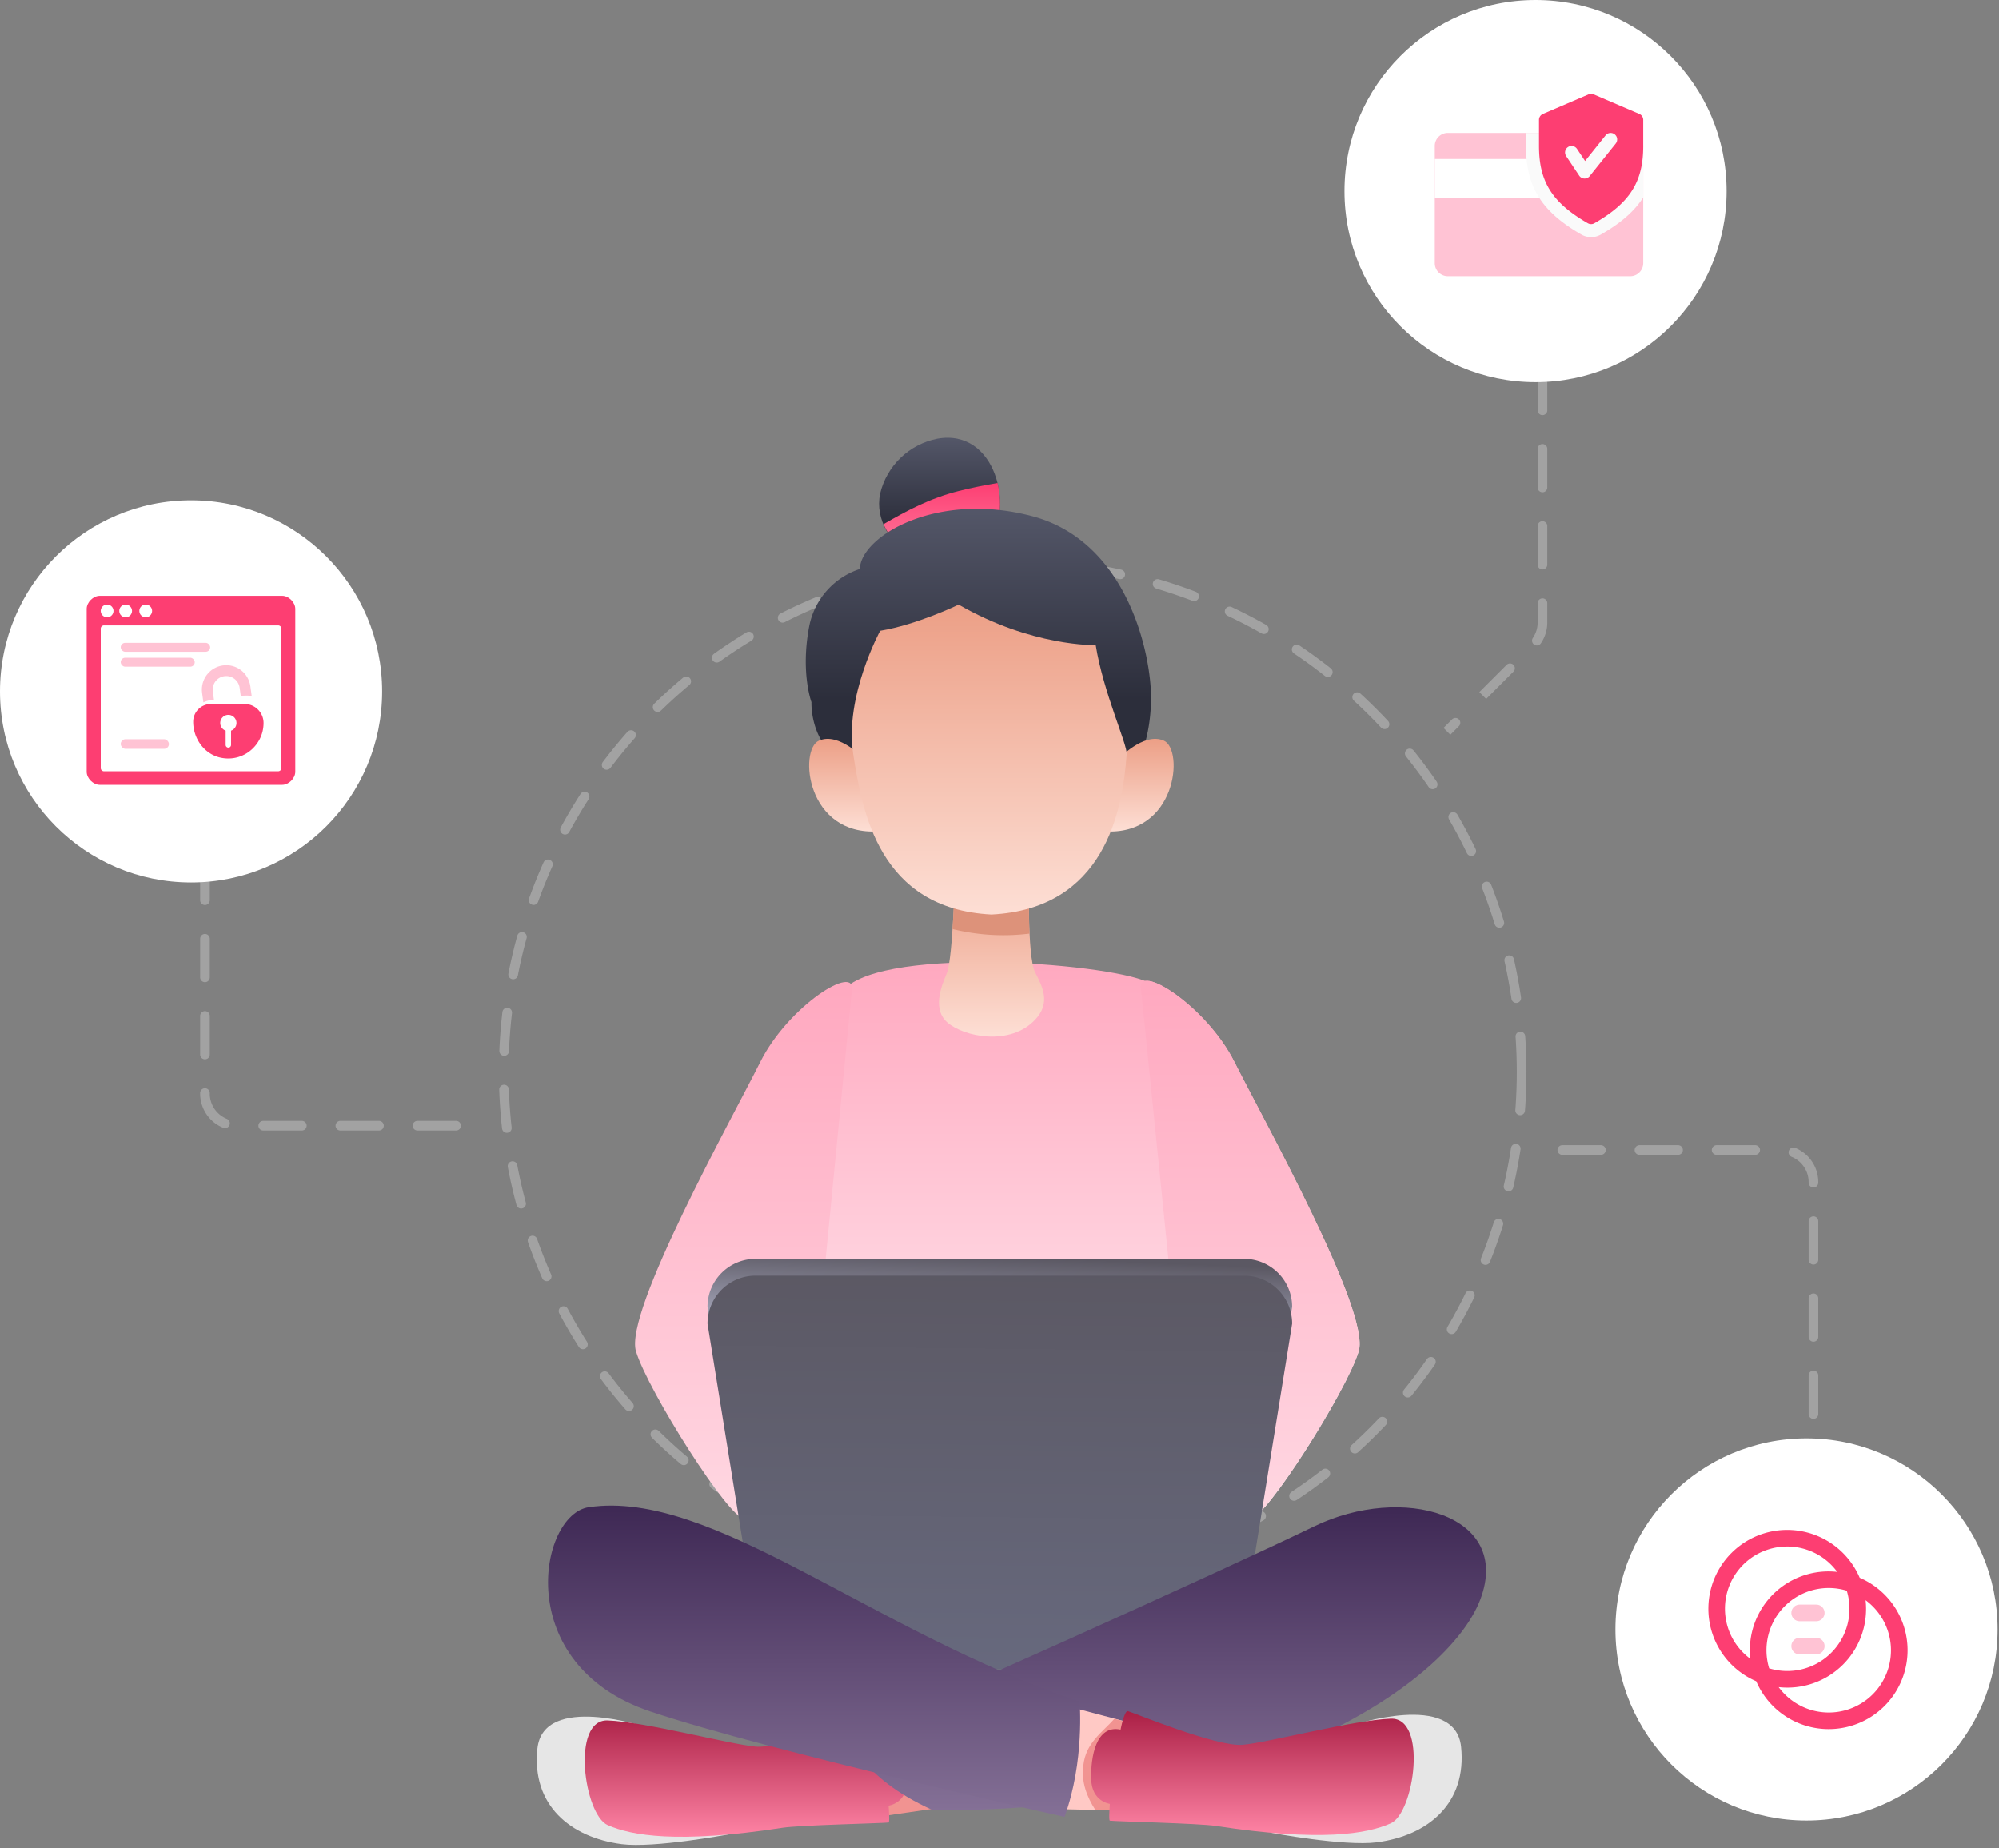 <svg xmlns="http://www.w3.org/2000/svg" xmlns:xlink="http://www.w3.org/1999/xlink" width="622" height="575" fill="none" xmlns:v="https://vecta.io/nano"><rect width="100%" height="100%" fill="#808080" stroke="none"/><path d="M59.454 155.66c32.835 0 59.453 26.619 59.453 59.454s-26.618 59.453-59.453 59.453S0 247.949 0 215.114s26.618-59.454 59.454-59.454z" fill="#fff"/><path d="M87.826 185.373H31.028c-2.028 0-4.057 2.028-4.057 4.057v50.712c0 2.028 2.029 4.057 4.057 4.057h56.798c2.028 0 4.057-2.029 4.057-4.057V189.43c0-2.029-2.029-4.057-4.057-4.057z" fill="#fd3e72"/><path d="M86.559 194.575H32.349a1 1 0 0 0-1 1v43.401a1 1 0 0 0 1 1h54.211a1 1 0 0 0 1-1v-43.401a1 1 0 0 0-1-1z" fill="#fff"/><g clip-path="url(#R)"><path d="M76.115 219.042h-10.49c-3.046 0-5.514 2.478-5.514 5.533 0 5.22 3.452 10.071 8.538 11.167 7.085 1.527 13.363-3.935 13.363-10.783 0-3.268-2.64-5.917-5.896-5.917zm-4.212 8.296v4.438c0 .467-.377.845-.842.845s-.842-.378-.842-.845v-4.438a2.53 2.53 0 0 1-1.685-2.379c0-1.399 1.134-2.536 2.527-2.536s2.527 1.137 2.527 2.536a2.53 2.53 0 0 1-1.685 2.379z" fill="#fd3e72"/><path d="M69.371 207.032c-4.156.571-7.051 4.399-6.482 8.569l.4 2.928c.647-.306 1.331-.55 2.076-.653l1.213-.166-.35-2.568c-.316-2.311 1.298-4.444 3.601-4.76s4.429 1.302 4.744 3.613l.35 2.568.835-.115c1.052-.063 1.34-.063 2.567.119l-.414-3.031c-.569-4.166-4.392-7.074-8.54-6.504z" fill="#ffc3d4"/></g><g fill="#ffc3d4"><rect x="37.561" y="200" width="27.839" height="2.784" rx="1.392"/><rect x="37.561" y="204.64" width="23.039" height="2.784" rx="1.392"/><rect x="37.561" y="230" width="15" height="3" rx="1.5"/></g><path fill-rule="evenodd" d="M35.311 190.071a1.98 1.98 0 0 1-1.223 1.831c-.362.15-.76.189-1.145.112a1.98 1.98 0 0 1-1.557-1.556 1.98 1.98 0 0 1 .113-1.145c.15-.362.404-.672.73-.89s.709-.333 1.101-.333a1.99 1.99 0 0 1 1.401.58c.184.184.33.402.43.643a1.98 1.98 0 0 1 .151.758zm12.011 0a1.98 1.98 0 0 1-1.223 1.831c-.362.15-.761.189-1.145.112a1.98 1.98 0 0 1-1.557-1.556 1.98 1.98 0 0 1 .113-1.145c.15-.362.404-.672.73-.89s.709-.333 1.101-.333a1.99 1.99 0 0 1 1.401.58c.184.184.33.402.429.643a1.98 1.98 0 0 1 .151.758zm-6.579 1.103a1.98 1.98 0 0 0-.238-2.497 1.98 1.98 0 0 0-1.388-.587c-.393-.004-.778.108-1.106.324a1.98 1.98 0 0 0-.86 2.031 1.98 1.98 0 0 0 1.552 1.568c.385.078.784.04 1.148-.109a1.99 1.99 0 0 0 .893-.73z" fill="#fff"/><path d="M63.778 268.082v72.154a10 10 0 0 0 10 10h68.911m421.58 89.721v-72.154c0-5.523-4.478-10-10-10h-68.912m-5.404-242.139v78.012c0 2.652-1.053 5.196-2.929 7.071l-26.798 26.798" stroke-opacity=".27" stroke="#fff" stroke-width="3" stroke-linecap="round" stroke-dasharray="12 12"/><path d="M477.791 0c32.835 0 59.453 26.618 59.453 59.454s-26.618 59.453-59.453 59.453-59.454-26.618-59.454-59.453S444.955 0 477.791 0z" fill="#fff"/><path d="M507.246 41.345h-56.751a4.06 4.06 0 0 0-4.054 4.054v36.483a4.06 4.06 0 0 0 4.054 4.054h56.751c2.238 0 4.054-1.816 4.054-4.054V45.399a4.06 4.06 0 0 0-4.054-4.054z" fill="#ffc3d4"/><path d="M511.3 49.453h-64.859v12.161H511.3V49.453z" fill="#fff"/><path d="M511.3 61.395V45.399a4.06 4.06 0 0 0-4.053-4.054h-32.43v4.054c0 12.696 4.832 20.426 17.253 27.577a6.1 6.1 0 0 0 3.016.798c1.054 0 2.099-.276 3.028-.807 6.145-3.531 10.426-7.216 13.186-11.573z" fill="#fafafa"/><path d="M510.072 35.431l-14.188-6.08c-.515-.219-1.086-.219-1.601 0l-14.188 6.08a2.02 2.02 0 0 0-1.224 1.861v8.107c0 11.152 4.123 17.67 15.205 24.054.312.178.661.267 1.01.267s.697-.089 1.009-.267c11.083-6.368 15.205-12.887 15.205-24.054v-8.107a2.02 2.02 0 0 0-1.228-1.861z" fill="#fd3e72"/><path d="M493.059 55.533h-.085c-.645-.028-1.241-.361-1.602-.9l-4.053-6.081c-.621-.932-.369-2.189.563-2.809.924-.616 2.185-.373 2.809.563l2.518 3.774 6.372-7.97c.701-.871 1.978-1.009 2.85-.316a2.03 2.03 0 0 1 .316 2.85l-8.107 10.134c-.386.474-.969.754-1.581.754z" fill="#fafafa"/><path d="M562.107 447.523c32.835 0 59.454 26.619 59.454 59.454s-26.619 59.454-59.454 59.454-59.454-26.619-59.454-59.454 26.619-59.454 59.454-59.454z" fill="#fff"/><g clip-path="url(#S)"><path d="M578.663 490.897a24.54 24.54 0 0 0-7.156-9.456c-3.123-2.519-6.815-4.234-10.755-4.995a24.53 24.53 0 0 0-22.004 6.741c-2.838 2.837-4.936 6.327-6.111 10.163s-1.392 7.902-.631 11.842a24.54 24.54 0 0 0 4.996 10.755c2.519 3.122 5.766 5.58 9.455 7.156 1.577 3.69 4.034 6.936 7.157 9.456a24.53 24.53 0 0 0 22.596 4.364c3.836-1.175 7.326-3.273 10.163-6.11s4.935-6.327 6.11-10.163a24.53 24.53 0 0 0 .632-11.842 24.55 24.55 0 0 0-4.996-10.755c-2.519-3.122-5.766-5.579-9.456-7.156zm-41.936 9.645c-.005-4.081 1.28-8.059 3.671-11.365a19.36 19.36 0 0 1 9.644-7.045c3.877-1.273 8.057-1.287 11.943-.042a19.36 19.36 0 0 1 9.693 6.977 24.48 24.48 0 0 0-10.814 1.229c-3.467 1.216-6.616 3.196-9.214 5.794s-4.578 5.746-5.794 9.213a24.51 24.51 0 0 0-1.229 10.815 19.34 19.34 0 0 1-5.808-6.846 19.33 19.33 0 0 1-2.092-8.73zm38.75 0c.002 3.025-.705 6.009-2.065 8.712s-3.333 5.05-5.763 6.853-5.249 3.01-8.231 3.526a19.37 19.37 0 0 1-8.937-.554c-1.021-3.357-1.11-6.928-.259-10.332s2.612-6.512 5.093-8.993a19.35 19.35 0 0 1 8.993-5.092 19.36 19.36 0 0 1 10.331.259 19.29 19.29 0 0 1 .838 5.621zm-6.458 32.291c-3.034-.002-6.025-.719-8.731-2.091a19.34 19.34 0 0 1-6.845-5.809 24.48 24.48 0 0 0 10.814-1.229c3.467-1.215 6.616-3.196 9.214-5.793a24.48 24.48 0 0 0 7.022-20.029 19.35 19.35 0 0 1 6.977 9.693c1.246 3.886 1.231 8.066-.042 11.943s-3.738 7.253-7.045 9.644a19.35 19.35 0 0 1-11.364 3.671z" fill="#fd3e72"/><g fill="#ffc3d4"><path d="M565.144 499.25h-5.167c-.685 0-1.342.272-1.827.757a2.58 2.58 0 0 0-.756 1.826c0 .685.272 1.343.756 1.827s1.142.757 1.827.757h5.167a2.58 2.58 0 1 0 0-5.167zm0 10.333h-5.167c-.685 0-1.342.273-1.827.757a2.58 2.58 0 0 0-.756 1.827c0 .685.272 1.342.756 1.826s1.142.757 1.827.757h5.167a2.58 2.58 0 0 0 1.826-4.41c-.484-.484-1.141-.757-1.826-.757z"/></g></g><circle cx="315.104" cy="333.481" r="158.363" stroke="#fff" stroke-opacity=".27" stroke-width="3" stroke-linecap="round" stroke-dasharray="12 12"/><path d="M263.875 306.699c-4.871 3.796-21.037 84.673-20.529 100.107s3.601 81.102 5.648 85.166 98.03 23.099 122.653 0-7.695-179.102-12.82-185.273-78.531-12.834-94.952 0z" fill="url(#A)"/><path d="M203.497 420.448s21.68 53.355 53.789 66.862h12.327s-31.751-48.185-37.354-66.862h-28.762z" fill="#ffc9c5"/><path d="M231.512 472.369s9.712-6.724 19.797-23.159l13.731-140.912c1.629-8.77-19.707 4.572-28.478 22.128s-42.404 77.695-38.668 90.022 29.225 52.549 33.618 51.921z" fill="url(#B)"/><path d="M417.158 420.448s-21.679 53.355-53.788 66.862h-12.327s31.75-48.185 37.353-66.862h28.762z" fill="#ffc9c5"/><use xlink:href="#T" fill="url(#C)"/><use xlink:href="#T" fill="url(#D)"/><path d="M387.094 499.263a14.94 14.94 0 0 1-4.376 10.565c-2.802 2.803-6.602 4.377-10.565 4.377H250.037a14.94 14.94 0 0 1-14.941-14.942l-14.941-92.636a14.94 14.94 0 0 1 14.941-14.941h152.013c3.963 0 7.763 1.574 10.566 4.376a14.94 14.94 0 0 1 4.376 10.565l-14.957 92.636z" fill="url(#E)"/><path d="M387.096 504.493a14.94 14.94 0 0 1-14.941 14.941H250.039a14.94 14.94 0 0 1-14.941-14.941l-14.942-92.636c0-3.963 1.574-7.763 4.376-10.566s6.603-4.376 10.566-4.376h152.013a14.94 14.94 0 0 1 10.565 4.376c2.802 2.803 4.376 6.603 4.376 10.566l-14.956 92.636z" fill="url(#F)"/><path d="M297.164 271.825s-.642 25.819-2.495 30.794c-.897 2.406-5.14 10.773 0 15.39s19.767 7.59 27.552-.897c4.676-5.095 2.271-9.966-.12-14.553-2.615-5.14-1.853-30.734-1.853-30.734h-23.084z" fill="url(#G)"/><path d="M320.338 290.473c-.404-8.726-.09-18.677-.09-18.677h-23.084s-.224 8.965-.777 17.258a66.06 66.06 0 0 0 23.951 1.419z" fill="#dd927a"/><path d="M283.03 174.349c-5.454-5.738-10.907-12.327-9.174-20.783 1.016-4.247 3.231-8.113 6.38-11.137s7.101-5.082 11.385-5.926c18.213-3.302 24.384 21.5 15.629 33.827-3.571 5.02-8.89 5.887-14.762 5.588l-9.458-1.569z" fill="url(#H)"/><path d="M274.872 163.098c2.026 4.207 4.789 8.018 8.158 11.251l9.458 1.569c5.872.299 11.191-.568 14.762-5.588 3.855-5.424 4.811-13.253 3.138-20.052-4.079.688-8.113 1.495-12.043 2.481-9.01 2.256-16.211 6.141-23.473 10.339z" fill="url(#I)"/><path d="M353.419 238.313s4.587-7.187 4.736-20.813-7.172-49.038-36.995-56.912-53.34 6.305-53.624 16.435a23.5 23.5 0 0 0-10.33 6.813 23.49 23.49 0 0 0-5.433 11.117c-2.72 14.329.717 23.503.717 23.503s-.702 15.763 13.626 20.066 67.087 13.148 87.303-.209z" fill="url(#J)"/><path d="M347.875 236.326s7.978-8.696 14.284-5.872 3.989 29.718-18.602 28.224l4.318-22.352z" fill="url(#K)"/><path d="M269.09 236.326s-7.964-8.696-14.284-5.872-3.974 29.718 18.602 28.224l-4.318-22.352z" fill="url(#L)"/><path d="M273.871 196.253s-11.161 20.455-8.397 38.31 7.964 48.2 43.031 49.978c35.068-1.778 40.82-31.914 42.075-49.934.209-2.988-7.306-19.274-9.637-33.886 0 0-19.932.508-42.672-12.626 0 .06-12.97 6.275-24.4 8.158z" fill="url(#M)"/><path d="M270.749 565.633l37.562-5.469-22.785-27.776-28.703 11.445 13.926 21.8z" fill="#f19391"/><path d="M226.417 570.803s-22.845 4.273-32.96 2.988c-16.077-2.092-28.09-12.207-26.252-29.703s34.051-6.649 34.051-6.649l25.161 33.364z" fill="#e6e6e6"/><path d="M235.113 543.445c-8.173-.747-34.559-7.739-46.034-8.143s-7.336 29.315 0 32.557 21.695 5.857 54.446.822c5.29-.822 30.899-1.374 32.961-1.628.433 0 0-5.245 0-5.245s5.618-.657 5.812-7.635-1.494-17.063-9.144-15.449c0 0-1.136-5.977-2.271-5.753s-27.597 11.236-35.77 10.474z" fill="url(#N)"/><path d="M264.203 539.725c15.868-5.693 117.021-51.384 144.692-64.816 27.313-13.253 61.827-3.81 51.697 22.801-9.771 25.639-68.177 66.16-170.331 65.517-23.533-10.623-26.058-23.502-26.058-23.502z" fill="url(#O)"/><path d="M360.456 538.35l-33.633-8.89 3.063 33.439 36.084.777-5.514-25.326z" fill="#ffc9c5"/><path d="M360.456 538.35l-13.701-3.556c-3.9 4.348-8.86 7.471-9.652 14.404-.732 5.154 1.046 9.801 3.765 14.015l25.102.537-5.514-25.4z" fill="#f19391"/><path d="M395.418 570.235s22.845 4.288 32.961 2.988c16.076-2.092 28.074-12.207 26.252-29.718s-34.052-6.634-34.052-6.634l-25.161 33.364z" fill="#e6e6e6"/><path d="M386.723 542.877c8.173-.747 34.544-7.724 46.034-8.128s7.321 29.3 0 32.557-21.695 5.842-54.446.807c-5.29-.807-30.899-1.374-32.961-1.628-.433 0 0-5.23 0-5.23s-5.618-.672-5.812-7.635 1.494-17.063 9.144-15.464c0 0 1.136-5.977 2.271-5.753s27.612 11.236 35.77 10.474z" fill="url(#P)"/><path d="M335.922 529.445s1.629 18.468-4.676 35.859c0 0-91.71-20.335-128.884-32.796-43.33-14.523-34.709-61.26-19.185-63.575 38.519-5.663 87.571 38.533 152.745 60.512z" fill="url(#Q)"/><defs><linearGradient id="A" x1="243.334" y1="299.365" x2="243.334" y2="503.203" xlink:href="#U"><stop offset=".008" stop-color="#ffa9c0"/><stop offset=".978" stop-color="#fff"/></linearGradient><linearGradient id="B" x1="197.605" y1="305.529" x2="197.561" y2="621" xlink:href="#U"><stop offset=".008" stop-color="#ffa9c0"/><stop offset=".978" stop-color="#fff"/></linearGradient><linearGradient id="C" x1="354.977" y1="305.154" x2="354.977" y2="472.376" xlink:href="#U"><stop offset=".008" stop-color="#ffa9c0"/><stop offset=".978" stop-color="#fff"/></linearGradient><linearGradient id="D" x1="354.977" y1="305.154" x2="354.932" y2="621.335" xlink:href="#U"><stop offset=".008" stop-color="#ffa9c0"/><stop offset=".978" stop-color="#fff"/></linearGradient><linearGradient id="E" x1="210.862" y1="387.072" x2="209.561" y2="420" xlink:href="#U"><stop stop-color="#5b5863"/><stop offset="1" stop-color="#c8cbe3"/></linearGradient><linearGradient id="F" x1="210.864" y1="392.302" x2="209.061" y2="549.5" xlink:href="#U"><stop stop-color="#5b5863"/><stop offset="1" stop-color="#6a6d84"/></linearGradient><linearGradient id="G" x1="290.231" y1="271.825" x2="290.231" y2="328.518" xlink:href="#U"><stop stop-color="#ec9f86"/><stop offset="1" stop-color="#ffe6de"/></linearGradient><linearGradient id="H" x1="271.605" y1="134.705" x2="271.605" y2="163.257" xlink:href="#U"><stop stop-color="#56596b"/><stop offset="1" stop-color="#2c2e3b"/></linearGradient><linearGradient id="I" x1="274.872" y1="150.278" x2="274.872" y2="175.97" xlink:href="#U"><stop stop-color="#fd3e72"/><stop offset="1" stop-color="#ff84a5"/></linearGradient><linearGradient id="J" x1="245.237" y1="155.021" x2="245.237" y2="217.554" xlink:href="#U"><stop stop-color="#56596b"/><stop offset="1" stop-color="#2c2e3b"/></linearGradient><linearGradient id="K" x1="342.273" y1="229.89" x2="342.273" y2="262.161" xlink:href="#U"><stop stop-color="#ec9f86"/><stop offset="1" stop-color="#ffe6de"/></linearGradient><linearGradient id="L" x1="250.486" y1="229.89" x2="250.486" y2="262.161" xlink:href="#U"><stop stop-color="#ec9f86"/><stop offset="1" stop-color="#ffe6de"/></linearGradient><linearGradient id="M" x1="259.958" y1="188.095" x2="259.958" y2="295.986" xlink:href="#U"><stop stop-color="#ec9f86"/><stop offset="1" stop-color="#ffe6de"/></linearGradient><linearGradient id="N" x1="181.941" y1="532.965" x2="181.941" y2="571.501" xlink:href="#U"><stop stop-color="#aa1f45"/><stop offset="1" stop-color="#ff84a5"/></linearGradient><linearGradient id="O" x1="363.302" y1="468.959" x2="363.302" y2="563.235" xlink:href="#U"><stop stop-color="#3e2854"/><stop offset="1" stop-color="#847096"/></linearGradient><linearGradient id="P" x1="339.523" y1="532.397" x2="339.523" y2="570.943" xlink:href="#U"><stop stop-color="#aa1f45"/><stop offset="1" stop-color="#ff84a5"/></linearGradient><linearGradient id="Q" x1="253.314" y1="468.436" x2="253.314" y2="565.304" xlink:href="#U"><stop stop-color="#3e2854"/><stop offset="1" stop-color="#847096"/></linearGradient><clipPath id="R"><path fill="#fff" transform="translate(59.561 206)" d="M0 0h23v30H0z"/></clipPath><clipPath id="S"><path fill="#fff" transform="translate(531.561 476)" d="M0 0h62v62H0z"/></clipPath><path id="T" d="M389.144 472.369s-9.712-6.724-19.797-23.159l-14.284-141.345c-1.629-8.756 20.26 5.005 29.046 22.561s42.388 77.695 38.653 90.022-29.225 52.548-33.618 51.921z"/><linearGradient id="U" gradientUnits="userSpaceOnUse"/></defs></svg>